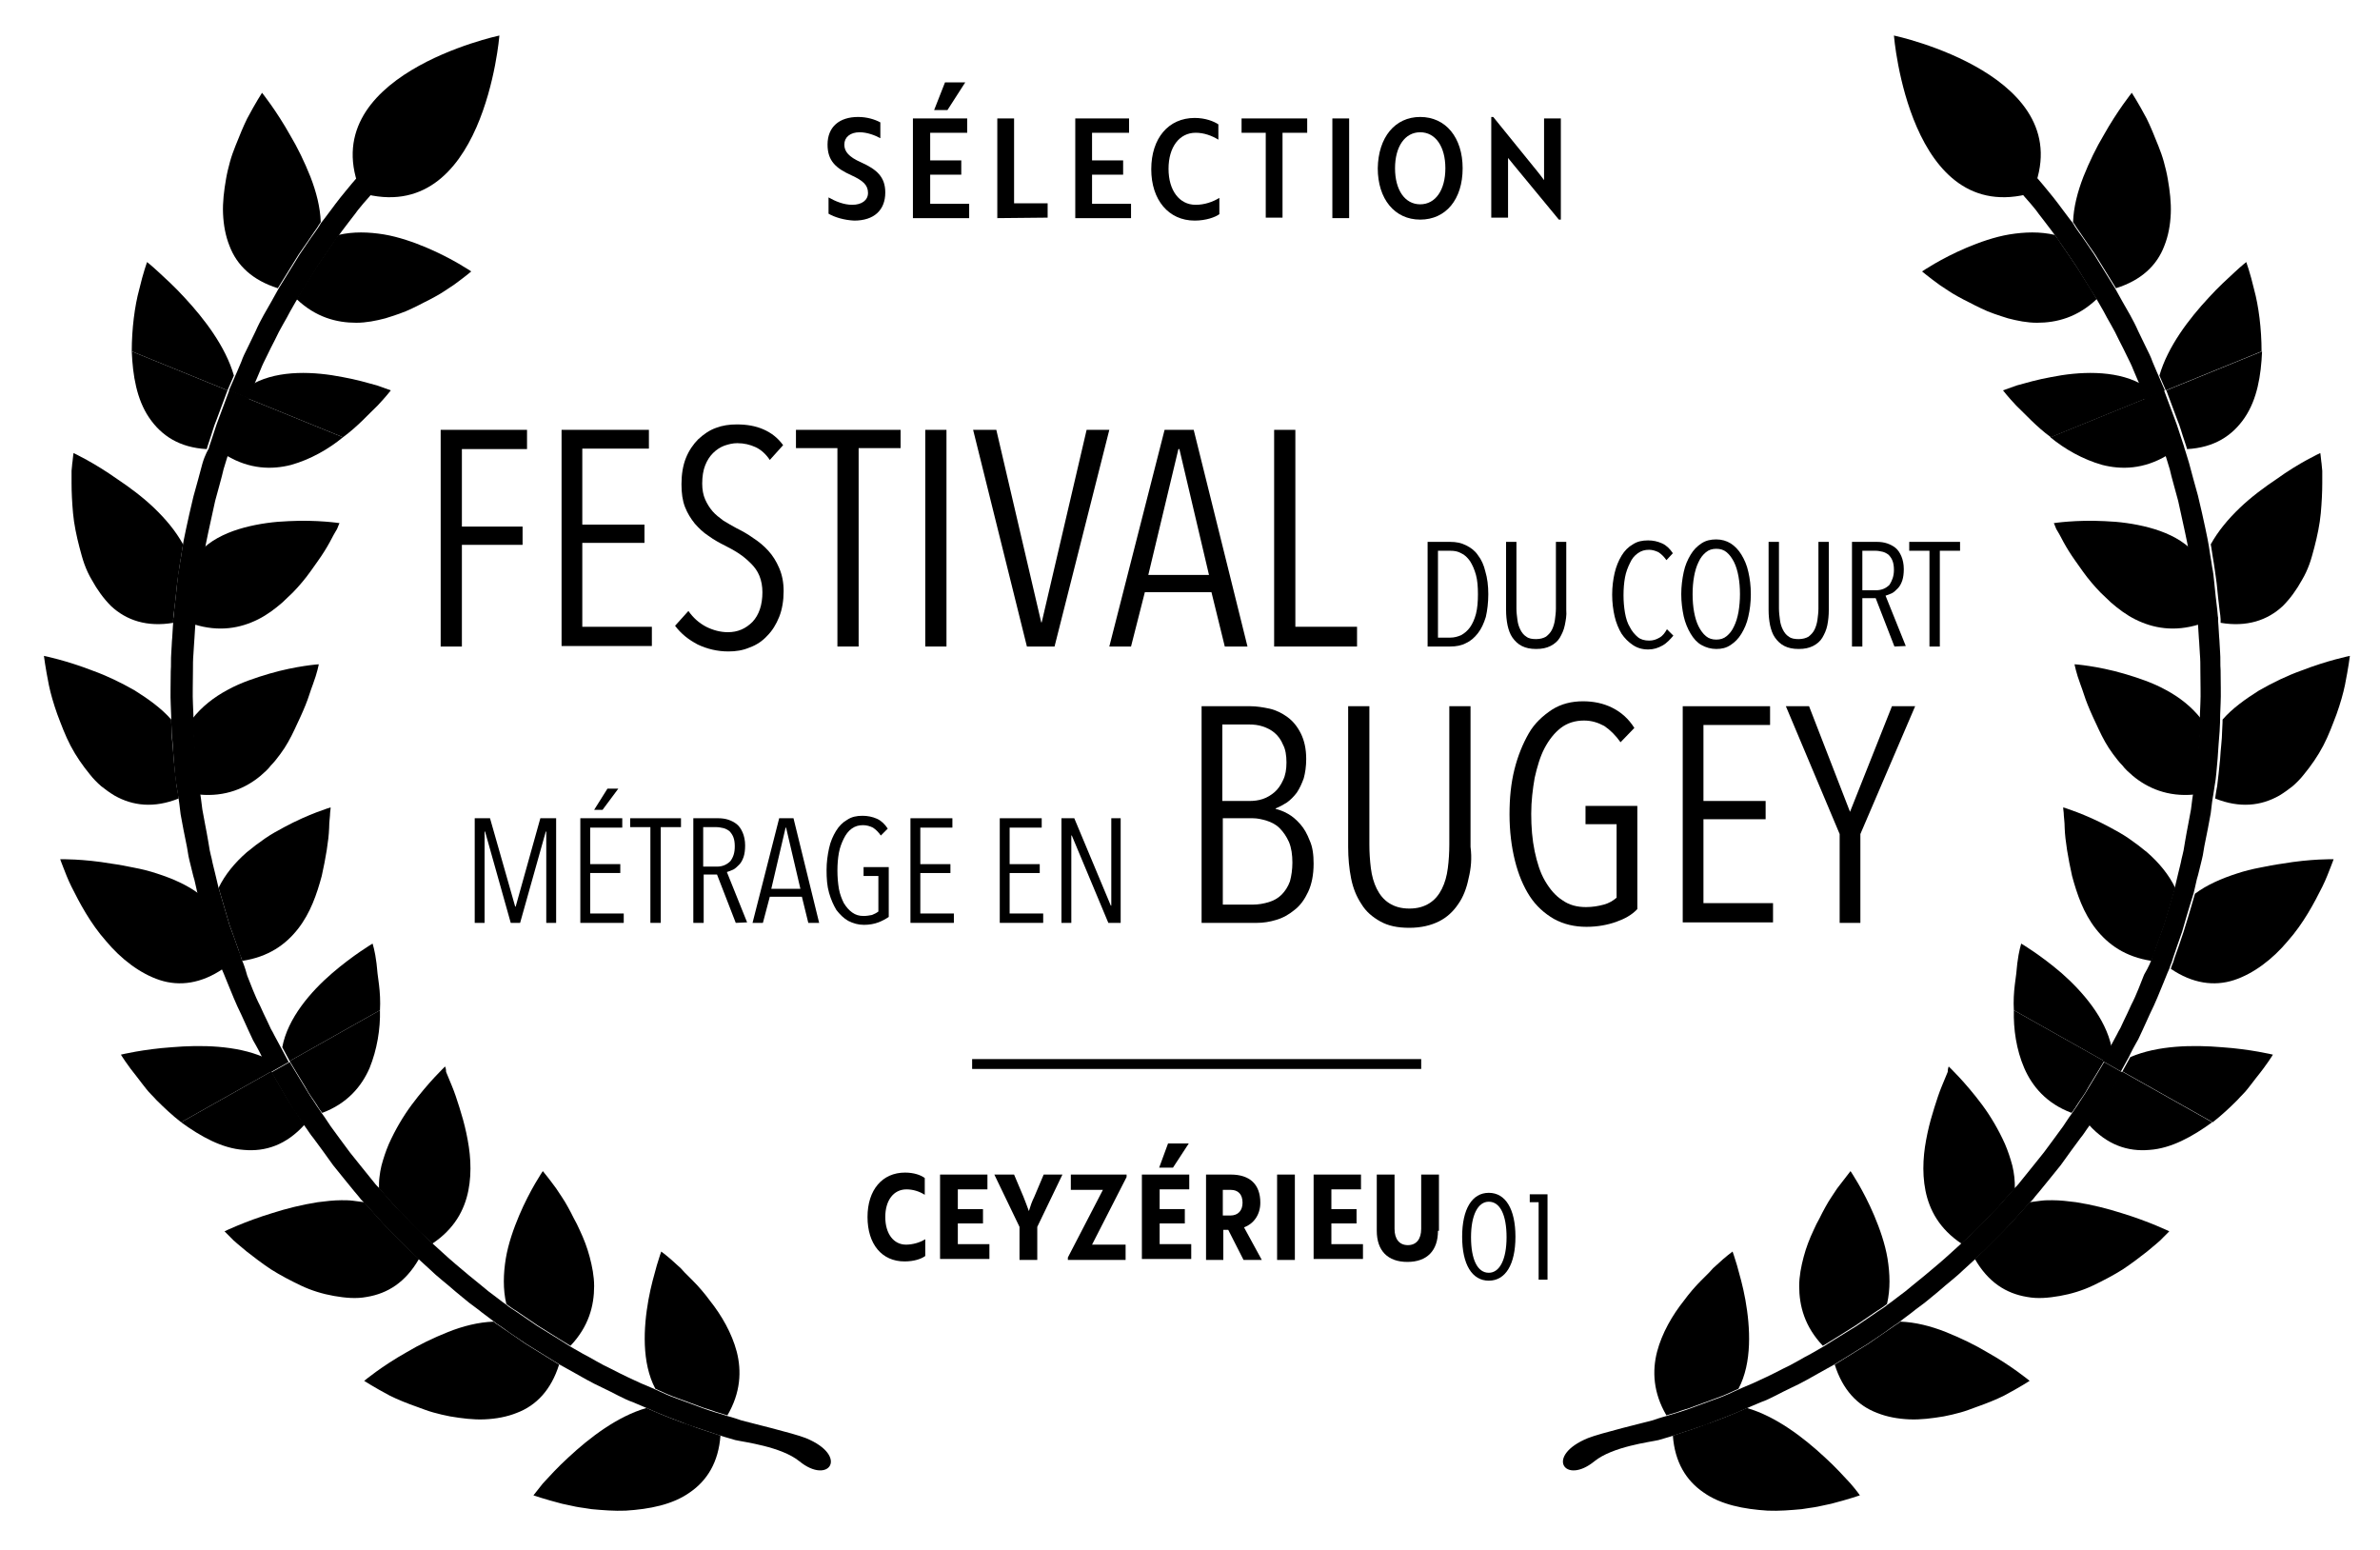 <?xml version="1.0" encoding="UTF-8"?>
<!-- Generator: Adobe Illustrator 23.0.4, SVG Export Plug-In . SVG Version: 6.00 Build 0)  -->
<svg xmlns="http://www.w3.org/2000/svg" xmlns:xlink="http://www.w3.org/1999/xlink" version="1.1" id="Calque_1" x="0px" y="0px" viewBox="0 0 482.3 314.1" style="enable-background:new 0 0 482.3 314.1;" xml:space="preserve">
<style type="text/css">
	.st0{enable-background:new    ;}
	.st1{fill:none;stroke:#000000;stroke-width:2;stroke-miterlimit:10;}
</style>
<g>
	<g>
		<g>
			<path d="M101.2,7.2c0,0-3.1,39-28,31.9C63,15.3,101.2,7.2,101.2,7.2z"></path>
			<g>
				<g>
					<path d="M61.7,227.9c0,0-0.4-0.7-1.1-1.6c-0.6-1-1.6-2.3-2.4-3.7c-1.6-2.7-3.2-5.5-3.2-5.5l-18.3,10.3c4,2.9,8.3,5.3,12.7,5.6       C53.8,233.4,58,232,61.7,227.9z"></path>
					<path d="M77,204.7L58.7,215c0,0,1.6,2.7,3.2,5.3c0.7,1.4,1.7,2.6,2.3,3.6c0.6,1,1.1,1.6,1.1,1.6c5.1-1.9,8-5.4,9.6-9.1       C76.4,212.7,77.1,208.5,77,204.7z"></path>
					<path d="M45.5,249.5c0,0,0.4,0.4,1.2,1.2c0.7,0.8,1.9,1.7,3.3,2.9c1.4,1.1,3.1,2.4,4.9,3.6c1.9,1.2,4,2.3,6.1,3.3       s4.4,1.7,6.7,2.1c2.3,0.4,4.5,0.6,6.6,0.2c4.3-0.7,7.9-3,10.6-7.7c0,0-0.7-0.7-1.8-1.7c-1.1-1.1-2.5-2.5-3.9-3.9       s-2.7-2.9-3.7-4s-1.7-1.9-1.7-1.9c-0.8-0.1-1.5-0.2-2.3-0.3s-1.5-0.1-2.3-0.1c-1.6,0-3.2,0.2-4.8,0.4c-3.2,0.5-6.4,1.3-9.2,2.2       C49.6,247.5,45.5,249.5,45.5,249.5z"></path>
					<path d="M90.2,216.1c0,0-3.3,3.1-6.8,7.8c-1.7,2.3-3.3,5-4.6,7.9c-0.6,1.4-1.1,2.9-1.5,4.4c-0.2,0.8-0.3,1.5-0.4,2.3       s-0.1,1.5-0.1,2.3c0,0,0.6,0.7,1.6,1.8s2.2,2.6,3.6,3.9c1.4,1.4,2.7,2.8,3.8,3.8c1.1,1,1.8,1.7,1.8,1.7c4.5-3,6.5-6.8,7.3-10.7       c0.4-2,0.5-4,0.4-6s-0.4-3.8-0.8-5.7s-0.9-3.6-1.4-5.2c-0.5-1.6-1-3.1-1.5-4.3s-0.9-2.2-1.2-2.9       C90.4,216.5,90.2,216.1,90.2,216.1z"></path>
					<path d="M73.8,279.8c0,0,2,1.3,5.2,3c1.6,0.8,3.6,1.6,5.6,2.3c1.1,0.4,2.1,0.8,3.2,1.1c1.1,0.3,2.3,0.6,3.4,0.8       c2.4,0.4,4.7,0.7,7,0.6s4.5-0.5,6.5-1.3c4-1.5,7-4.7,8.6-9.8c0,0-3.4-2.1-6.8-4.2c-1.6-1.1-3.3-2.3-4.5-3.1       c-0.6-0.4-1.1-0.8-1.5-1c-0.3-0.3-0.5-0.4-0.5-0.4c-3,0.1-6.2,0.9-9.2,2.1s-5.9,2.6-8.4,4.1C77.4,276.8,73.8,279.8,73.8,279.8z       "></path>
					<path d="M110,237.3c0,0-2.6,3.8-4.8,9c-1.1,2.6-2.2,5.7-2.7,8.7c-0.5,3.1-0.6,6.2,0.1,9.2c0,0,0.2,0.2,0.5,0.4       c0.3,0.2,0.8,0.6,1.5,1c1.2,0.8,2.8,1.9,4.4,3c3.3,2.1,6.6,4.1,6.6,4.1c3.7-3.9,4.8-8.1,4.8-12.1c0-2-0.4-4-0.9-5.9       s-1.2-3.7-2-5.4c-0.4-0.9-0.8-1.7-1.2-2.4c-0.4-0.8-0.8-1.6-1.2-2.3c-0.8-1.5-1.7-2.7-2.4-3.8C111.1,238.6,110,237.3,110,237.3       z"></path>
					<path d="M108.1,303c0,0,2.3,0.8,5.8,1.7c0.9,0.2,1.8,0.4,2.8,0.6s2.1,0.3,3.2,0.5c2.2,0.2,4.6,0.4,6.9,0.3       c4.8-0.3,9.5-1.2,13-3.7c3.5-2.4,5.8-6.1,6.2-11.5c0,0-0.9-0.3-2.4-0.8c-0.7-0.2-1.5-0.5-2.4-0.8s-1.8-0.7-2.8-1       c-1.9-0.7-3.7-1.4-5.1-2c-1.4-0.6-2.3-1-2.3-1c-5.9,1.7-11.5,6-15.8,10c-2.2,2-3.9,3.9-5.2,5.3       C108.8,302.1,108.1,303,108.1,303z"></path>
					<path d="M134,253.6c0,0-0.4,1.1-0.9,2.8c-0.5,1.8-1.2,4.2-1.7,7c-1,5.6-1.4,12.7,1.4,18c0,0,0.9,0.4,2.2,1s3.2,1.2,5,1.9       c0.9,0.3,1.8,0.7,2.7,1s1.7,0.5,2.4,0.8c1.4,0.4,2.3,0.7,2.3,0.7c2.7-4.6,2.9-9,1.9-12.9c-1-3.8-3.1-7.4-5.4-10.3       c-1.1-1.5-2.3-2.9-3.5-4.1c-0.6-0.6-1.1-1.1-1.7-1.7c-0.5-0.6-1-1.1-1.5-1.5C135.4,254.6,134,253.6,134,253.6z"></path>
				</g>
				<g>
					<path d="M41.9,91c0,0,0.2-0.8,0.6-1.9c0.4-1.1,0.8-2.7,1.4-4.1c1.1-3,2.2-5.9,2.2-5.9l-19.4-7.9c0.2,4.9,1,9.7,3.5,13.4       S36.4,90.7,41.9,91z"></path>
					<path d="M69.5,88.6l-19.4-7.9c0,0-1.1,2.9-2.2,5.8c-0.6,1.4-1,2.9-1.4,4s-0.6,1.8-0.6,1.8c4.7,2.8,9.2,2.9,13.1,1.9       C62.9,93.1,66.6,91,69.5,88.6z"></path>
					<path d="M14.9,91.8c0,0-0.1,0.6-0.2,1.7c-0.1,0.5-0.1,1.2-0.2,1.9c0,0.7,0,1.6,0,2.5c0,1.8,0.1,3.9,0.3,6.1s0.7,4.6,1.3,6.9       c0.3,1.1,0.6,2.3,1,3.4s0.9,2.2,1.5,3.2c1.1,2,2.4,3.8,3.9,5.3c3.1,2.9,7.3,4.3,12.6,3.4c0,0,0-0.2,0-0.7       c0-0.4,0.1-1.1,0.2-1.8c0.2-1.5,0.4-3.5,0.6-5.5c0.1-1,0.3-2,0.4-2.9c0.1-0.9,0.3-1.8,0.4-2.5c0.2-1.5,0.4-2.5,0.4-2.5       c-1.5-2.7-3.5-5.1-5.9-7.4c-2.3-2.2-5-4.2-7.4-5.8C19,93.7,14.9,91.8,14.9,91.8z"></path>
					<path d="M68.8,106c0,0-4.5-0.7-10.3-0.4c-2.9,0.1-6,0.5-9,1.3s-6,2.1-8.2,4.1c0,0-0.2,1-0.4,2.4c-0.1,0.7-0.3,1.6-0.4,2.5       c-0.2,0.9-0.3,1.9-0.4,2.8c-0.2,1.9-0.4,3.9-0.6,5.3c-0.1,0.7-0.2,1.3-0.2,1.8c0,0.4,0,0.7,0,0.7c5.1,1.6,9.4,0.8,13-1       c1.8-0.9,3.4-2.1,4.9-3.4c0.7-0.7,1.4-1.3,2.1-2c0.7-0.7,1.3-1.4,1.9-2.1c1.2-1.4,2.2-2.9,3.2-4.3s1.8-2.7,2.4-3.8       c0.3-0.6,0.6-1.1,0.8-1.5c0.3-0.5,0.5-0.9,0.7-1.2C68.6,106.4,68.8,106,68.8,106z"></path>
					<path d="M8.9,132.9c0,0,0.3,2.4,1,5.9c0.2,0.9,0.4,1.8,0.7,2.8s0.6,2,1,3.1c0.8,2.1,1.6,4.3,2.7,6.4c1.1,2.1,2.5,4.1,3.9,5.8       c0.7,0.9,1.5,1.7,2.3,2.4c0.9,0.7,1.7,1.3,2.7,1.9c3.7,2.1,8,2.6,13,0.6c0,0-0.1-1-0.4-2.5c-0.2-1.5-0.4-3.5-0.6-5.5       c-0.1-2-0.4-4-0.4-5.5c-0.1-1.5-0.1-2.5-0.1-2.5c-2-2.3-4.7-4.2-7.4-5.9c-2.8-1.6-5.7-3-8.5-4C13.4,133.8,8.9,132.9,8.9,132.9z       "></path>
					<path d="M64.6,134.6c0,0-4.5,0.3-10,1.9c-2.7,0.8-5.8,1.8-8.5,3.3c-2.8,1.5-5.2,3.4-7.1,5.8c0,0,0,1,0.1,2.4       c0.1,1.5,0.3,3.4,0.4,5.3c0.2,1.9,0.3,3.9,0.6,5.3c0.2,1.4,0.3,2.4,0.3,2.4c5.3,0.5,9.4-1.3,12.4-3.8c0.8-0.7,1.5-1.3,2.1-2.1       c0.7-0.7,1.3-1.5,1.9-2.3c1.2-1.6,2.1-3.3,2.9-5c0.8-1.7,1.6-3.4,2.2-4.9c0.3-0.8,0.6-1.5,0.8-2.2s0.5-1.4,0.7-2       C64.3,136.3,64.6,134.6,64.6,134.6z"></path>
					<path d="M12.2,174.1c0,0,0.2,0.6,0.6,1.6c0.4,1,0.9,2.4,1.7,4c1.6,3.2,3.8,7.4,7,11c3,3.6,6.9,6.6,10.9,7.9       c4,1.3,8.4,0.7,12.8-2.3c0,0-0.1-0.2-0.2-0.6c-0.2-0.4-0.4-1-0.6-1.7c-0.5-1.4-1.2-3.3-1.8-5.2c-1.2-3.8-2.3-7.7-2.3-7.7       c-2.4-1.8-5.4-3.1-8.5-4.1c-1.5-0.5-3.1-0.9-4.7-1.2c-1.5-0.3-3-0.6-4.5-0.8C16.8,174,12.2,174.1,12.2,174.1z"></path>
					<path d="M67,163.6c0,0-4.4,1.3-9.4,4c-1.3,0.7-2.6,1.4-3.9,2.3c-1.3,0.9-2.5,1.8-3.7,2.8c-2.4,2.1-4.4,4.5-5.7,7.2       c0,0,1.1,3.7,2.2,7.5c0.7,1.8,1.3,3.7,1.8,5c0.2,0.7,0.4,1.3,0.6,1.7c0.1,0.4,0.2,0.6,0.2,0.6c5.3-0.8,8.8-3.3,11.3-6.5       s3.8-7,4.8-10.7c0.8-3.6,1.4-7.1,1.5-9.7c0-1.3,0.2-2.4,0.2-3.1C67,164,67,163.6,67,163.6z"></path>
					<path d="M24.5,213.7c0,0,1.2,2,3.4,4.7c0.5,0.7,1.1,1.4,1.7,2.2s1.4,1.5,2.1,2.3c1.5,1.5,3.2,3.1,5,4.5L55,217.1l-1.6-2.9       c-5.6-2.4-12.7-2.5-18.6-2C29,212.6,24.5,213.7,24.5,213.7z"></path>
					<path d="M57.2,212.2l1.5,2.8L77,204.7c0.1-1.8,0-3.6-0.2-5.2c-0.1-0.8-0.2-1.5-0.3-2.3c-0.1-0.7-0.1-1.4-0.2-2       c-0.3-2.5-0.8-4-0.8-4s-3.9,2.3-8.2,6C63,200.9,58.3,206.3,57.2,212.2z"></path>
					<path d="M49.1,194.7c0,0-0.1-0.2-0.2-0.6c-0.1-0.4-0.3-1-0.6-1.7c-0.5-1.4-1.1-3.2-1.8-5c-1.1-3.7-2.2-7.5-2.2-7.5       s-0.1-0.3-0.2-0.8c-0.1-0.5-0.3-1.2-0.5-2.1c-0.2-0.9-0.5-1.9-0.7-3c-0.1-0.5-0.3-1.1-0.4-1.7c-0.1-0.6-0.2-1.2-0.3-1.8       c-0.4-2.4-0.9-4.7-1.2-6.5c-0.2-1.8-0.4-3-0.4-3s-0.1-1-0.3-2.4s-0.4-3.4-0.6-5.3c-0.2-1.9-0.4-3.9-0.4-5.3       c0-1.5-0.1-2.4-0.1-2.4s0-1.2-0.1-3s0-4.2,0-6.6c0-1.2,0-2.4,0.1-3.5s0.1-2.2,0.2-3.1c0.1-1.8,0.2-3,0.2-3s0-0.3,0-0.7       c0-0.4,0.1-1,0.2-1.8c0.2-1.4,0.4-3.4,0.6-5.3c0.1-1,0.2-1.9,0.4-2.8c0.1-0.9,0.3-1.7,0.4-2.5c0.2-1.4,0.4-2.4,0.4-2.4       s0.2-1.2,0.6-3c0.4-1.8,0.9-4.1,1.4-6.4c0.6-2.3,1.3-4.6,1.7-6.4c0.5-1.7,0.9-2.9,0.9-2.9s0.2-0.7,0.6-1.8       c0.4-1.1,0.8-2.6,1.4-4c1.1-2.9,2.2-5.8,2.2-5.8L46.5,79c0,0-1.1,3-2.2,5.9c-0.6,1.5-1,3-1.4,4.1s-0.6,1.9-0.6,1.9       S41.5,92.2,41,94s-1.1,4.2-1.8,6.6c-0.6,2.4-1.1,4.8-1.5,6.6c-0.4,1.8-0.6,3-0.6,3s-0.2,1-0.4,2.5c-0.1,0.7-0.3,1.6-0.4,2.5       c-0.2,0.9-0.3,1.9-0.4,2.9c-0.2,2-0.4,4-0.6,5.5c-0.1,0.7-0.1,1.4-0.2,1.8c0,0.4,0,0.7,0,0.7s-0.1,1.2-0.2,3.1       c-0.1,0.9-0.1,2-0.2,3.2c-0.1,1.2,0,2.4-0.1,3.6c0,2.5-0.1,4.9,0,6.8c0.1,1.8,0.1,3.1,0.1,3.1s0,1,0.1,2.5s0.3,3.5,0.4,5.5       c0.2,2,0.3,4,0.6,5.5c0.2,1.5,0.4,2.5,0.4,2.5s0.2,1.2,0.4,3.1c0.3,1.8,0.8,4.2,1.3,6.7c0.1,0.6,0.2,1.2,0.3,1.8       s0.3,1.2,0.4,1.7c0.3,1.1,0.5,2.2,0.8,3.1c0.2,0.9,0.4,1.7,0.5,2.2s0.2,0.8,0.2,0.8s1.2,3.8,2.3,7.7c0.7,1.9,1.3,3.8,1.8,5.2       c0.2,0.7,0.4,1.3,0.6,1.7c0.1,0.4,0.2,0.6,0.2,0.6s0.5,1.1,1.2,2.9c0.7,1.7,1.6,4,2.7,6.2c0.5,1.1,1,2.2,1.5,3.3       c0.2,0.5,0.5,1,0.7,1.5s0.5,0.9,0.7,1.3c0.9,1.6,1.4,2.7,1.4,2.7l1.6,2.9l3.7-2.1l-1.5-2.8c0,0-0.6-1.1-1.4-2.6       c-0.2-0.4-0.4-0.8-0.7-1.3c-0.2-0.5-0.5-1-0.7-1.5c-0.5-1-1-2.1-1.5-3.2c-1.1-2.1-1.9-4.4-2.6-6.1       C49.6,195.8,49.1,194.7,49.1,194.7z"></path>
				</g>
				<g>
					<path d="M53.1,18.8c0,0-1.3,2-3,5.2c-0.8,1.6-1.6,3.6-2.4,5.6c-0.4,1-0.8,2.1-1.1,3.2s-0.6,2.3-0.8,3.5c-0.4,2.3-0.7,4.7-0.6,7       c0.1,2.3,0.5,4.5,1.3,6.5c1.5,4,4.7,7,9.8,8.6c0,0,2.1-3.4,4.2-6.8c1.1-1.6,2.3-3.3,3.1-4.5c0.4-0.6,0.8-1.1,1-1.5       C64.9,45.2,65,45,65,45c-0.1-3-0.9-6.1-2.1-9.2c-1.2-3-2.6-5.9-4.1-8.4C56,22.4,53.1,18.8,53.1,18.8z"></path>
					<path d="M95.5,55c0,0-3.8-2.6-9-4.8c-2.6-1.1-5.7-2.2-8.7-2.7c-3.1-0.5-6.2-0.6-9.2,0.1c0,0-0.2,0.2-0.4,0.5       c-0.2,0.3-0.6,0.9-1,1.5c-0.8,1.2-1.9,2.8-3,4.4c-2.1,3.3-4.1,6.6-4.1,6.6c3.9,3.7,8.1,4.8,12.1,4.8c2,0,4-0.4,5.9-0.9       c1.9-0.6,3.8-1.2,5.4-2c0.8-0.4,1.7-0.8,2.4-1.2c0.8-0.4,1.6-0.8,2.3-1.2c1.5-0.8,2.7-1.7,3.8-2.4C94.2,56.1,95.5,55,95.5,55z"></path>
					<path d="M29.8,53.1c0,0-0.8,2.2-1.6,5.6c-0.9,3.3-1.5,7.9-1.5,12.5l19.4,7.9l1.3-3c-1.7-5.9-6-11.5-10-15.8       c-2-2.2-3.9-3.9-5.3-5.2S29.8,53.1,29.8,53.1z"></path>
					<path d="M51.4,77.7l-1.3,3l19.4,7.9c3-2.2,5.2-4.7,7-6.4c1.7-1.8,2.7-3.1,2.7-3.1s-1.1-0.4-2.8-1c-1.8-0.5-4.2-1.2-7-1.7       C63.8,75.3,56.7,74.9,51.4,77.7z"></path>
				</g>
			</g>
			<g>
				<path d="M75.7,32.1c-1.3,1.3-2.8,3.3-4.4,5.1c-0.8,1-1.6,1.9-2.3,2.8c-0.7,0.9-1.4,1.8-1.9,2.5C66,44,65.2,45,65.2,45      s-0.2,0.2-0.4,0.6c-0.2,0.4-0.6,0.9-1,1.5c-0.9,1.2-2,2.9-3.1,4.5c-2.1,3.4-4.2,6.8-4.2,6.8s-0.6,1.1-1.5,2.7      c-0.9,1.6-2.2,3.7-3.2,6c-0.5,1.1-1.1,2.2-1.6,3.3c-0.5,1-1,2-1.3,2.9c-0.7,1.7-1.2,2.8-1.2,2.8l-1.3,3l3.9,1.6l1.3-3      c0,0,0.5-1.1,1.2-2.8c0.3-0.8,0.8-1.8,1.3-2.8s1-2.1,1.6-3.2c1-2.2,2.3-4.2,3.1-5.8c0.9-1.6,1.5-2.6,1.5-2.6s2.1-3.3,4.1-6.6      c1.1-1.6,2.2-3.2,3-4.4c0.4-0.6,0.8-1.1,1-1.5c0.2-0.3,0.4-0.5,0.4-0.5s0.7-1,1.8-2.4c0.5-0.7,1.2-1.5,1.9-2.5      c0.7-0.9,1.5-1.8,2.3-2.7c1.5-1.8,3.1-3.7,4.3-5c0.5-0.6,1-1.1,1.3-1.4l-3-3C76.7,31,76.2,31.5,75.7,32.1z"></path>
			</g>
		</g>
		<path d="M150.2,287.8c-1.7-0.6-2.9-0.9-2.9-0.9s-0.9-0.3-2.3-0.7c-0.7-0.2-1.5-0.5-2.4-0.8s-1.8-0.7-2.7-1c-1.8-0.7-3.7-1.3-5-1.9    s-2.2-1-2.2-1s-1.1-0.5-2.8-1.2c-0.8-0.4-1.8-0.8-2.8-1.3s-2.1-1-3.2-1.6c-2.2-1-4.2-2.3-5.8-3.1c-1.6-0.9-2.6-1.5-2.6-1.5    s-3.3-2.1-6.6-4.1c-1.6-1.1-3.2-2.2-4.4-3c-0.6-0.4-1.1-0.7-1.5-1c-0.3-0.3-0.5-0.4-0.5-0.4s-1-0.7-2.4-1.8    c-0.7-0.5-1.6-1.2-2.4-1.9c-0.9-0.7-1.8-1.5-2.7-2.2c-1.8-1.5-3.7-3.1-5-4.3s-2.2-2-2.2-2s-0.7-0.7-1.8-1.7c-1-1-2.4-2.4-3.8-3.8    c-1.4-1.4-2.7-2.8-3.6-3.9c-1-1.1-1.6-1.8-1.6-1.8s-0.2-0.2-0.6-0.6c-0.4-0.4-0.8-1-1.4-1.7c-1.1-1.4-2.7-3.3-4.1-5.1    c-1.4-1.9-2.9-3.9-3.9-5.3c-0.5-0.7-0.9-1.4-1.2-1.8c-0.3-0.4-0.5-0.7-0.5-0.7s-0.4-0.6-1.1-1.6c-0.6-1-1.5-2.2-2.3-3.6    c-1.6-2.6-3.2-5.3-3.2-5.3l-3.7,2.1c0,0,1.6,2.7,3.2,5.5c0.8,1.4,1.7,2.7,2.4,3.7s1.1,1.6,1.1,1.6s0.2,0.3,0.5,0.7    s0.7,1.1,1.3,1.8c1.1,1.5,2.6,3.5,4,5.5c1.5,1.9,3.1,3.8,4.3,5.3c0.6,0.7,1.1,1.3,1.4,1.7c0.4,0.4,0.6,0.6,0.6,0.6    s0.7,0.8,1.7,1.9c1,1.1,2.3,2.6,3.7,4c1.4,1.4,2.8,2.8,3.9,3.9c1.1,1,1.8,1.7,1.8,1.7s0.9,0.8,2.3,2.1c1.3,1.3,3.3,2.8,5.1,4.4    c1,0.8,1.9,1.6,2.8,2.3c0.9,0.7,1.8,1.3,2.5,1.9c1.5,1.1,2.5,1.9,2.5,1.9s0.2,0.1,0.5,0.4c0.4,0.2,0.9,0.6,1.5,1    c1.2,0.9,2.9,2,4.5,3.1c3.4,2.1,6.8,4.2,6.8,4.2s1.1,0.6,2.7,1.5s3.8,2.2,6,3.2c1.1,0.5,2.2,1.1,3.2,1.6s2,1,2.9,1.3    c1.7,0.7,2.8,1.2,2.8,1.2s0.9,0.4,2.3,1c1.4,0.6,3.3,1.3,5.1,2c0.9,0.4,1.9,0.7,2.8,1c0.9,0.3,1.7,0.6,2.4,0.8    c1.4,0.5,2.4,0.8,2.4,0.8s1.2,0.4,3,0.9c1.7,0.4,9.3,1.3,13,4.3c6,4.9,10.1-1.1,1.3-4.7C160.8,290.4,151.6,288.2,150.2,287.8z"></path>
	</g>
	<g>
		<g>
			<path d="M383.8,7.2c0,0,3.1,39,28,31.9C422.1,15.3,383.8,7.2,383.8,7.2z"></path>
			<g>
				<g>
					<path d="M423.3,227.9c0,0,0.4-0.7,1.1-1.6c0.6-1,1.6-2.3,2.4-3.7c1.6-2.7,3.2-5.5,3.2-5.5l18.3,10.3c-4,2.9-8.3,5.3-12.7,5.6       C431.2,233.4,427,232,423.3,227.9z"></path>
					<path d="M408.1,204.7l18.3,10.3c0,0-1.6,2.7-3.2,5.3c-0.7,1.4-1.7,2.6-2.3,3.6c-0.6,1-1.1,1.6-1.1,1.6c-5.1-1.9-8-5.4-9.6-9.1       C408.6,212.7,408,208.5,408.1,204.7z"></path>
					<path d="M439.6,249.5c0,0-0.4,0.4-1.2,1.2c-0.7,0.8-1.9,1.7-3.3,2.9c-1.4,1.1-3.1,2.4-4.9,3.6c-1.9,1.2-4,2.3-6.1,3.3       s-4.4,1.7-6.7,2.1c-2.3,0.4-4.5,0.6-6.6,0.2c-4.3-0.7-7.9-3-10.6-7.7c0,0,0.7-0.7,1.8-1.7c1.1-1.1,2.5-2.5,3.9-3.9       s2.7-2.9,3.7-4s1.7-1.9,1.7-1.9c0.8-0.1,1.5-0.2,2.3-0.3s1.5-0.1,2.3-0.1c1.6,0,3.2,0.2,4.8,0.4c3.2,0.5,6.4,1.3,9.2,2.2       C435.5,247.5,439.6,249.5,439.6,249.5z"></path>
					<path d="M394.9,216.1c0,0,3.3,3.1,6.8,7.8c1.7,2.3,3.3,5,4.6,7.9c0.6,1.4,1.1,2.9,1.5,4.4c0.2,0.8,0.3,1.5,0.4,2.3       s0.1,1.5,0.1,2.3c0,0-0.6,0.7-1.6,1.8s-2.2,2.6-3.6,3.9c-1.4,1.4-2.7,2.8-3.8,3.8c-1.1,1-1.8,1.7-1.8,1.7       c-4.5-3-6.5-6.8-7.3-10.7c-0.4-2-0.5-4-0.4-6s0.4-3.8,0.8-5.7s0.9-3.6,1.4-5.2c0.5-1.6,1-3.1,1.5-4.3s0.9-2.2,1.2-2.9       C394.7,216.5,394.9,216.1,394.9,216.1z"></path>
					<path d="M411.3,279.8c0,0-2,1.3-5.2,3c-1.6,0.8-3.6,1.6-5.6,2.3c-1.1,0.4-2.1,0.8-3.2,1.1c-1.1,0.3-2.3,0.6-3.4,0.8       c-2.4,0.4-4.7,0.7-7,0.6s-4.5-0.5-6.5-1.3c-4-1.5-7-4.7-8.6-9.8c0,0,3.4-2.1,6.8-4.2c1.6-1.1,3.3-2.3,4.5-3.1       c0.6-0.4,1.1-0.8,1.5-1c0.3-0.3,0.5-0.4,0.5-0.4c3,0.1,6.2,0.9,9.2,2.1s5.9,2.6,8.4,4.1C407.7,276.8,411.3,279.8,411.3,279.8z"></path>
					<path d="M375,237.3c0,0,2.6,3.8,4.8,9c1.1,2.6,2.2,5.7,2.7,8.7c0.5,3.1,0.6,6.2-0.1,9.2c0,0-0.2,0.2-0.5,0.4       c-0.3,0.2-0.8,0.6-1.5,1c-1.2,0.8-2.8,1.9-4.4,3c-3.3,2.1-6.6,4.1-6.6,4.1c-3.7-3.9-4.8-8.1-4.8-12.1c0-2,0.4-4,0.9-5.9       s1.2-3.7,2-5.4c0.4-0.9,0.8-1.7,1.2-2.4c0.4-0.8,0.8-1.6,1.2-2.3c0.8-1.5,1.7-2.7,2.4-3.8C374,238.6,375,237.3,375,237.3z"></path>
					<path d="M376.9,303c0,0-2.3,0.8-5.8,1.7c-0.9,0.2-1.8,0.4-2.8,0.6s-2.1,0.3-3.2,0.5c-2.2,0.2-4.6,0.4-6.9,0.3       c-4.8-0.3-9.5-1.2-13-3.7c-3.5-2.4-5.8-6.1-6.2-11.5c0,0,0.9-0.3,2.4-0.8c0.7-0.2,1.5-0.5,2.4-0.8s1.8-0.7,2.8-1       c1.9-0.7,3.7-1.4,5.1-2s2.3-1,2.3-1c5.9,1.7,11.5,6,15.8,10c2.2,2,3.9,3.9,5.2,5.3C376.3,302.1,376.9,303,376.9,303z"></path>
					<path d="M351.1,253.6c0,0,0.4,1.1,0.9,2.8c0.5,1.8,1.2,4.2,1.7,7c1,5.6,1.4,12.7-1.4,18c0,0-0.9,0.4-2.2,1       c-1.3,0.6-3.2,1.2-5,1.9c-0.9,0.3-1.8,0.7-2.7,1c-0.9,0.3-1.7,0.5-2.4,0.8c-1.4,0.4-2.3,0.7-2.3,0.7c-2.7-4.6-2.9-9-1.9-12.9       c1-3.8,3.1-7.4,5.4-10.3c1.1-1.5,2.3-2.9,3.5-4.1c0.6-0.6,1.1-1.1,1.7-1.7c0.5-0.6,1-1.1,1.5-1.5       C349.7,254.6,351.1,253.6,351.1,253.6z"></path>
				</g>
				<g>
					<path d="M443.2,91c0,0-0.2-0.8-0.6-1.9s-0.8-2.7-1.4-4.1c-1.1-3-2.2-5.9-2.2-5.9l19.4-7.9c-0.2,4.9-1,9.7-3.5,13.4       S448.7,90.7,443.2,91z"></path>
					<path d="M415.5,88.6l19.4-7.9c0,0,1.1,2.9,2.2,5.8c0.6,1.4,1,2.9,1.4,4s0.6,1.8,0.6,1.8c-4.7,2.8-9.2,2.9-13.1,1.9       C422.1,93.1,418.4,91,415.5,88.6z"></path>
					<path d="M470.2,91.8c0,0,0.1,0.6,0.2,1.7c0.1,0.5,0.1,1.2,0.2,1.9c0,0.7,0,1.6,0,2.5c0,1.8-0.1,3.9-0.3,6.1       c-0.2,2.2-0.7,4.6-1.3,6.9c-0.3,1.1-0.6,2.3-1,3.4s-0.9,2.2-1.5,3.2c-1.1,2-2.4,3.8-3.9,5.3c-3.1,2.9-7.3,4.3-12.6,3.4       c0,0,0-0.2,0-0.7c0-0.4-0.1-1.1-0.2-1.8c-0.2-1.5-0.4-3.5-0.6-5.5c-0.1-1-0.3-2-0.4-2.9s-0.3-1.8-0.4-2.5       c-0.2-1.5-0.4-2.5-0.4-2.5c1.5-2.7,3.5-5.1,5.9-7.4c2.3-2.2,5-4.2,7.4-5.8C466,93.7,470.2,91.8,470.2,91.8z"></path>
					<path d="M416.2,106c0,0,4.5-0.7,10.3-0.4c2.9,0.1,6,0.5,9,1.3s6,2.1,8.2,4.1c0,0,0.2,1,0.4,2.4c0.1,0.7,0.3,1.6,0.4,2.5       c0.2,0.9,0.3,1.9,0.4,2.8c0.2,1.9,0.4,3.9,0.6,5.3c0.1,0.7,0.2,1.3,0.2,1.8c0,0.4,0,0.7,0,0.7c-5.1,1.6-9.4,0.8-13-1       c-1.8-0.9-3.4-2.1-4.9-3.4c-0.7-0.7-1.4-1.3-2.1-2s-1.3-1.4-1.9-2.1c-1.2-1.4-2.2-2.9-3.2-4.3s-1.8-2.7-2.4-3.8       c-0.3-0.6-0.6-1.1-0.8-1.5c-0.3-0.5-0.5-0.9-0.7-1.2C416.4,106.4,416.2,106,416.2,106z"></path>
					<path d="M476.2,132.9c0,0-0.3,2.4-1,5.9c-0.2,0.9-0.4,1.8-0.7,2.8c-0.3,1-0.6,2-1,3.1c-0.8,2.1-1.6,4.3-2.7,6.4       c-1.1,2.1-2.5,4.1-3.9,5.8c-0.7,0.9-1.5,1.7-2.3,2.4c-0.9,0.7-1.7,1.3-2.7,1.9c-3.7,2.1-8,2.6-13,0.6c0,0,0.1-1,0.4-2.5       c0.2-1.5,0.4-3.5,0.6-5.5c0.1-2,0.4-4,0.4-5.5c0.1-1.5,0.1-2.5,0.1-2.5c2-2.3,4.7-4.2,7.4-5.9c2.8-1.6,5.7-3,8.5-4       C471.7,133.8,476.2,132.9,476.2,132.9z"></path>
					<path d="M420.4,134.6c0,0,4.5,0.3,10,1.9c2.7,0.8,5.8,1.8,8.5,3.3c2.8,1.5,5.2,3.4,7.1,5.8c0,0,0,1-0.1,2.4       c-0.1,1.5-0.3,3.4-0.4,5.3c-0.2,1.9-0.3,3.9-0.6,5.3c-0.2,1.4-0.3,2.4-0.3,2.4c-5.3,0.5-9.4-1.3-12.4-3.8       c-0.8-0.7-1.5-1.3-2.1-2.1c-0.7-0.7-1.3-1.5-1.9-2.3c-1.2-1.6-2.1-3.3-2.9-5s-1.6-3.4-2.2-4.9c-0.3-0.8-0.6-1.5-0.8-2.2       c-0.2-0.7-0.5-1.4-0.7-2C420.7,136.3,420.4,134.6,420.4,134.6z"></path>
					<path d="M472.9,174.1c0,0-0.2,0.6-0.6,1.6s-0.9,2.4-1.7,4c-1.6,3.2-3.8,7.4-7,11c-3,3.6-6.9,6.6-10.9,7.9       c-4,1.3-8.4,0.7-12.8-2.3c0,0,0.1-0.2,0.2-0.6c0.2-0.4,0.4-1,0.6-1.7c0.5-1.4,1.2-3.3,1.8-5.2c1.2-3.8,2.3-7.7,2.3-7.7       c2.4-1.8,5.4-3.1,8.5-4.1c1.5-0.5,3.1-0.9,4.7-1.2c1.5-0.3,3-0.6,4.5-0.8C468.3,174,472.9,174.1,472.9,174.1z"></path>
					<path d="M418.1,163.6c0,0,4.4,1.3,9.4,4c1.3,0.7,2.6,1.4,3.9,2.3c1.3,0.9,2.5,1.8,3.7,2.8c2.4,2.1,4.4,4.5,5.7,7.2       c0,0-1.1,3.7-2.2,7.5c-0.7,1.8-1.3,3.7-1.8,5c-0.2,0.7-0.4,1.3-0.6,1.7c-0.1,0.4-0.2,0.6-0.2,0.6c-5.3-0.8-8.8-3.3-11.3-6.5       s-3.8-7-4.8-10.7c-0.8-3.6-1.4-7.1-1.5-9.7c0-1.3-0.2-2.4-0.2-3.1C418.1,164,418.1,163.6,418.1,163.6z"></path>
					<path d="M460.6,213.7c0,0-1.2,2-3.4,4.7c-0.5,0.7-1.1,1.4-1.7,2.2s-1.4,1.5-2.1,2.3c-1.5,1.5-3.2,3.1-5,4.5l-18.3-10.3l1.6-2.9       c5.6-2.4,12.7-2.5,18.6-2C456.1,212.6,460.6,213.7,460.6,213.7z"></path>
					<path d="M427.9,212.2l-1.5,2.8l-18.3-10.3c-0.1-1.8,0-3.6,0.2-5.2c0.1-0.8,0.2-1.5,0.3-2.3c0.1-0.7,0.1-1.4,0.2-2       c0.3-2.5,0.8-4,0.8-4s3.9,2.3,8.2,6C422,200.9,426.7,206.3,427.9,212.2z"></path>
					<path d="M435.9,194.7c0,0,0.1-0.2,0.2-0.6c0.1-0.4,0.3-1,0.6-1.7c0.5-1.4,1.1-3.2,1.8-5c1.1-3.7,2.2-7.5,2.2-7.5       s0.1-0.3,0.2-0.8s0.3-1.2,0.5-2.1c0.2-0.9,0.5-1.9,0.7-3c0.1-0.5,0.3-1.1,0.4-1.7c0.1-0.6,0.2-1.2,0.3-1.8       c0.4-2.4,0.9-4.7,1.2-6.5c0.2-1.8,0.4-3,0.4-3s0.1-1,0.3-2.4c0.2-1.4,0.4-3.4,0.6-5.3c0.2-1.9,0.4-3.9,0.4-5.3       c0-1.5,0.1-2.4,0.1-2.4s0-1.2,0.1-3s0-4.2,0-6.6c0-1.2,0-2.4-0.1-3.5s-0.1-2.2-0.2-3.1c-0.1-1.8-0.2-3-0.2-3s0-0.3,0-0.7       c0-0.4-0.1-1-0.2-1.8c-0.2-1.4-0.4-3.4-0.6-5.3c-0.1-1-0.2-1.9-0.4-2.8c-0.1-0.9-0.3-1.7-0.4-2.5c-0.2-1.4-0.4-2.4-0.4-2.4       s-0.2-1.2-0.6-3s-0.9-4.1-1.4-6.4c-0.6-2.3-1.3-4.6-1.7-6.4c-0.5-1.7-0.9-2.9-0.9-2.9s-0.2-0.7-0.6-1.8c-0.4-1.1-0.8-2.6-1.4-4       c-1.1-2.9-2.2-5.8-2.2-5.8l3.9-1.6c0,0,1.1,3,2.2,5.9c0.6,1.5,1,3,1.4,4.1s0.6,1.9,0.6,1.9s0.4,1.2,0.9,2.9       c0.5,1.8,1.1,4.2,1.8,6.6c0.6,2.4,1.1,4.8,1.5,6.6c0.4,1.8,0.6,3,0.6,3s0.2,1,0.4,2.5c0.1,0.7,0.3,1.6,0.4,2.5       c0.2,0.9,0.3,1.9,0.4,2.9c0.2,2,0.4,4,0.6,5.5c0.1,0.7,0.1,1.4,0.2,1.8c0,0.4,0,0.7,0,0.7s0.1,1.2,0.2,3.1       c0.1,0.9,0.1,2,0.2,3.2s0,2.4,0.1,3.6c0,2.5,0.1,4.9,0,6.8c-0.1,1.8-0.1,3.1-0.1,3.1s0,1-0.1,2.5s-0.3,3.5-0.4,5.5       c-0.2,2-0.3,4-0.6,5.5c-0.2,1.5-0.4,2.5-0.4,2.5s-0.2,1.2-0.4,3.1c-0.3,1.8-0.8,4.2-1.3,6.7c-0.1,0.6-0.2,1.2-0.3,1.8       c-0.1,0.6-0.3,1.2-0.4,1.7c-0.3,1.1-0.5,2.2-0.8,3.1c-0.2,0.9-0.4,1.7-0.5,2.2s-0.2,0.8-0.2,0.8s-1.2,3.8-2.3,7.7       c-0.7,1.9-1.3,3.8-1.8,5.2c-0.2,0.7-0.4,1.3-0.6,1.7c-0.1,0.4-0.2,0.6-0.2,0.6s-0.5,1.1-1.2,2.9c-0.7,1.7-1.6,4-2.7,6.2       c-0.5,1.1-1,2.2-1.5,3.3c-0.2,0.5-0.5,1-0.7,1.5s-0.5,0.9-0.7,1.3c-0.9,1.6-1.4,2.7-1.4,2.7l-1.6,2.9l-3.7-2.1l1.5-2.8       c0,0,0.6-1.1,1.4-2.6c0.2-0.4,0.4-0.8,0.7-1.3c0.2-0.5,0.5-1,0.7-1.5c0.5-1,1-2.1,1.5-3.2c1.1-2.1,1.9-4.4,2.6-6.1       C435.5,195.8,435.9,194.7,435.9,194.7z"></path>
				</g>
				<g>
					<path d="M432,18.8c0,0,1.3,2,3,5.2c0.8,1.6,1.6,3.6,2.4,5.6c0.4,1,0.8,2.1,1.1,3.2c0.3,1.1,0.6,2.3,0.8,3.5       c0.4,2.3,0.7,4.7,0.6,7s-0.5,4.5-1.3,6.5c-1.5,4-4.7,7-9.8,8.6c0,0-2.1-3.4-4.2-6.8c-1.1-1.6-2.3-3.3-3.1-4.5       c-0.4-0.6-0.8-1.1-1-1.5c-0.3-0.4-0.4-0.6-0.4-0.6c0.1-3,0.9-6.1,2.1-9.2c1.2-3,2.6-5.9,4.1-8.4C429.1,22.4,432,18.8,432,18.8z       "></path>
					<path d="M389.5,55c0,0,3.8-2.6,9-4.8c2.6-1.1,5.7-2.2,8.7-2.7c3.1-0.5,6.2-0.6,9.2,0.1c0,0,0.2,0.2,0.4,0.5       c0.2,0.3,0.6,0.9,1,1.5c0.8,1.2,1.9,2.8,3,4.4c2.1,3.3,4.1,6.6,4.1,6.6c-3.9,3.7-8.1,4.8-12.1,4.8c-2,0-4-0.4-5.9-0.9       c-1.9-0.6-3.8-1.2-5.4-2c-0.8-0.4-1.7-0.8-2.4-1.2c-0.8-0.4-1.6-0.8-2.3-1.2c-1.5-0.8-2.7-1.7-3.8-2.4       C390.8,56.1,389.5,55,389.5,55z"></path>
					<path d="M455.2,53.1c0,0,0.8,2.2,1.6,5.6c0.9,3.3,1.5,7.9,1.5,12.5l-19.4,7.9l-1.3-3c1.7-5.9,6-11.5,10-15.8       c2-2.2,3.9-3.9,5.3-5.2C454.3,53.8,455.2,53.1,455.2,53.1z"></path>
					<path d="M433.7,77.7l1.3,3l-19.4,7.9c-3-2.2-5.2-4.7-7-6.4c-1.7-1.8-2.7-3.1-2.7-3.1s1.1-0.4,2.8-1c1.8-0.5,4.2-1.2,7-1.7       C421.2,75.3,428.4,74.9,433.7,77.7z"></path>
				</g>
			</g>
			<g>
				<path d="M409.4,32.1c1.3,1.3,2.8,3.3,4.4,5.1c0.8,1,1.6,1.9,2.3,2.8c0.7,0.9,1.4,1.8,1.9,2.5c1.1,1.5,1.9,2.5,1.9,2.5      s0.2,0.2,0.4,0.6c0.2,0.4,0.6,0.9,1,1.5c0.9,1.2,2,2.9,3.1,4.5c2.1,3.4,4.2,6.8,4.2,6.8s0.6,1.1,1.5,2.7c0.9,1.6,2.2,3.7,3.2,6      c0.5,1.1,1.1,2.2,1.6,3.3c0.5,1,1,2,1.3,2.9c0.7,1.7,1.2,2.8,1.2,2.8l1.3,3l-3.9,1.6l-1.3-3c0,0-0.5-1.1-1.2-2.8      c-0.3-0.8-0.8-1.8-1.3-2.8s-1-2.1-1.6-3.2c-1-2.2-2.3-4.2-3.1-5.8c-0.9-1.6-1.5-2.6-1.5-2.6s-2.1-3.3-4.1-6.6      c-1.1-1.6-2.2-3.2-3-4.4c-0.4-0.6-0.8-1.1-1-1.5c-0.2-0.3-0.4-0.5-0.4-0.5s-0.7-1-1.8-2.4c-0.5-0.7-1.2-1.5-1.9-2.5      c-0.7-0.9-1.5-1.8-2.3-2.7c-1.5-1.8-3.1-3.7-4.3-5c-0.5-0.6-1-1.1-1.3-1.4l3-3C408.3,31,408.8,31.5,409.4,32.1z"></path>
			</g>
		</g>
		<path d="M334.9,287.8c1.7-0.6,2.9-0.9,2.9-0.9s0.9-0.3,2.3-0.7c0.7-0.2,1.5-0.5,2.4-0.8s1.8-0.7,2.7-1c1.8-0.7,3.7-1.3,5-1.9    s2.2-1,2.2-1s1.1-0.5,2.8-1.2c0.8-0.4,1.8-0.8,2.8-1.3s2.1-1,3.2-1.6c2.2-1,4.2-2.3,5.8-3.1c1.6-0.9,2.6-1.5,2.6-1.5    s3.3-2.1,6.6-4.1c1.6-1.1,3.2-2.2,4.4-3c0.6-0.4,1.1-0.7,1.5-1c0.3-0.3,0.5-0.4,0.5-0.4s1-0.7,2.4-1.8c0.7-0.5,1.6-1.2,2.4-1.9    c0.9-0.7,1.8-1.5,2.7-2.2c1.8-1.5,3.7-3.1,5-4.3s2.2-2,2.2-2s0.7-0.7,1.8-1.7c1-1,2.4-2.4,3.8-3.8c1.4-1.4,2.7-2.8,3.6-3.9    c1-1.1,1.6-1.8,1.6-1.8s0.2-0.2,0.6-0.6c0.4-0.4,0.8-1,1.4-1.7c1.1-1.4,2.7-3.3,4.1-5.1c1.4-1.9,2.9-3.9,3.9-5.3    c0.5-0.7,0.9-1.4,1.2-1.8c0.3-0.4,0.5-0.7,0.5-0.7s0.4-0.6,1.1-1.6c0.6-1,1.5-2.2,2.3-3.6c1.6-2.6,3.2-5.3,3.2-5.3l3.7,2.1    c0,0-1.6,2.7-3.2,5.5c-0.8,1.4-1.7,2.7-2.4,3.7c-0.7,1-1.1,1.6-1.1,1.6s-0.2,0.3-0.5,0.7s-0.7,1.1-1.3,1.8c-1.1,1.5-2.6,3.5-4,5.5    c-1.5,1.9-3.1,3.8-4.3,5.3c-0.6,0.7-1.1,1.3-1.4,1.7c-0.4,0.4-0.6,0.6-0.6,0.6s-0.7,0.8-1.7,1.9c-1,1.1-2.3,2.6-3.7,4    c-1.4,1.4-2.8,2.8-3.9,3.9c-1.1,1-1.8,1.7-1.8,1.7s-0.9,0.8-2.3,2.1c-1.3,1.3-3.3,2.8-5.1,4.4c-1,0.8-1.9,1.6-2.8,2.3    c-0.9,0.7-1.8,1.3-2.5,1.9c-1.5,1.1-2.5,1.9-2.5,1.9s-0.2,0.1-0.5,0.4c-0.4,0.2-0.9,0.6-1.5,1c-1.2,0.9-2.9,2-4.5,3.1    c-3.4,2.1-6.8,4.2-6.8,4.2s-1.1,0.6-2.7,1.5s-3.8,2.2-6,3.2c-1.1,0.5-2.2,1.1-3.2,1.6s-2,1-2.9,1.3c-1.7,0.7-2.8,1.2-2.8,1.2    s-0.9,0.4-2.3,1s-3.3,1.3-5.1,2c-0.9,0.4-1.9,0.7-2.8,1s-1.7,0.6-2.4,0.8c-1.4,0.5-2.4,0.8-2.4,0.8s-1.2,0.4-3,0.9    c-1.7,0.4-9.3,1.3-13,4.3c-6,4.9-10.1-1.1-1.3-4.7C324.3,290.4,333.4,288.2,334.9,287.8z"></path>
	</g>
</g>
<g class="st0">
	<path d="M93.6,91v15.7h12.3v3.7H93.6V131h-4.3V87.1h17.5V91H93.6z"></path>
	<path d="M113.8,131V87.1h17.7v3.8H118v15.4h12.6v3.7H118v17h14.1v3.9h-18.3V131z"></path>
	<path d="M158.8,119.8c0,1.9-0.3,3.7-0.9,5.2c-0.6,1.5-1.4,2.8-2.4,3.8c-1,1.1-2.2,1.9-3.6,2.4c-1.4,0.6-2.8,0.8-4.3,0.8   c-2.2,0-4.3-0.5-6.2-1.4c-1.9-1-3.4-2.2-4.6-3.8l2.7-3c1,1.4,2.1,2.4,3.6,3.2c1.4,0.7,2.9,1.1,4.4,1.1c2,0,3.6-0.7,5-2.1   c1.3-1.4,2-3.4,2-6c0-1.2-0.2-2.3-0.6-3.3c-0.4-1-1-1.8-1.7-2.5s-1.5-1.4-2.4-2s-1.8-1.1-2.8-1.6c-1.2-0.6-2.3-1.2-3.4-2   c-1.1-0.7-2-1.6-2.8-2.5c-0.8-1-1.5-2.1-2-3.4s-0.7-2.8-0.7-4.6c0-2,0.3-3.8,0.9-5.3c0.6-1.5,1.5-2.8,2.5-3.8   c1.1-1,2.2-1.8,3.6-2.3c1.3-0.5,2.7-0.7,4.2-0.7c2,0,3.8,0.3,5.4,1c1.6,0.7,2.9,1.7,4,3.2l-2.7,3c-0.8-1.2-1.8-2.1-2.9-2.6   c-1.1-0.5-2.3-0.8-3.7-0.8c-0.9,0-1.7,0.2-2.6,0.5c-0.8,0.3-1.6,0.8-2.3,1.5s-1.2,1.5-1.6,2.5c-0.4,1-0.6,2.3-0.6,3.7   c0,1.2,0.2,2.3,0.6,3.2c0.4,0.9,0.9,1.7,1.5,2.4c0.6,0.7,1.4,1.3,2.2,1.9c0.8,0.5,1.7,1,2.6,1.5c1.2,0.6,2.3,1.2,3.4,2   c1.1,0.7,2.2,1.6,3.1,2.6c0.9,1,1.6,2.1,2.2,3.5C158.5,116.5,158.8,118,158.8,119.8z"></path>
	<path d="M174,90.8V131h-4.3V90.8h-8.4v-3.7h21.2v3.7H174z"></path>
	<path d="M187.5,131V87.1h4.3V131H187.5z"></path>
	<path d="M213.7,131h-5.6l-10.9-43.9h4.7l9.1,39h0.1l9.1-39h4.6L213.7,131z"></path>
	<path d="M248.2,131l-2.7-11H232l-2.8,11h-4.4L236,87.1h5.9l10.9,43.9H248.2z M239,91h-0.2l-6.1,25.5H245L239,91z"></path>
	<path d="M258.2,131V87.1h4.3V127H275v4H258.2z"></path>
</g>
<g class="st0">
	<path d="M301.6,120.4c0,1.7-0.2,3.3-0.5,4.6c-0.4,1.3-0.9,2.4-1.6,3.3c-0.7,0.9-1.5,1.6-2.4,2c-0.9,0.5-2,0.7-3.2,0.7h-4.6v-21.2   h4.6c1.2,0,2.2,0.2,3.2,0.7s1.8,1.1,2.4,2c0.7,0.9,1.2,2,1.5,3.3C301.4,117.1,301.6,118.7,301.6,120.4z M299.5,120.4   c0-1.5-0.1-2.8-0.4-3.9s-0.7-2-1.2-2.8c-0.5-0.7-1.1-1.3-1.8-1.6c-0.7-0.4-1.4-0.5-2.2-0.5h-2.5v17.6h2.5c0.8,0,1.5-0.2,2.2-0.5   c0.7-0.4,1.3-0.9,1.8-1.6s0.9-1.6,1.2-2.7C299.4,123.2,299.5,121.9,299.5,120.4z"></path>
	<path d="M317.1,126.7c-0.2,1-0.6,1.8-1,2.5s-1.1,1.3-1.9,1.7s-1.7,0.6-2.9,0.6s-2.1-0.2-2.9-0.6c-0.8-0.4-1.4-1-1.9-1.7   s-0.8-1.6-1-2.5c-0.2-1-0.3-2-0.3-3.1v-13.8h2.1v13.5c0,0.8,0.1,1.5,0.2,2.3s0.3,1.4,0.6,2s0.7,1.1,1.2,1.4c0.5,0.4,1.2,0.5,2,0.5   s1.5-0.2,2-0.5c0.5-0.4,0.9-0.8,1.2-1.4s0.5-1.3,0.6-2c0.1-0.8,0.2-1.5,0.2-2.3v-13.5h2.1v13.8   C317.5,124.7,317.3,125.7,317.1,126.7z"></path>
	<path d="M336.9,130.8c-0.9,0.5-1.8,0.8-2.9,0.8c-1.2,0-2.2-0.3-3.1-0.9c-0.9-0.6-1.7-1.4-2.3-2.3c-0.6-1-1.1-2.2-1.4-3.5   s-0.5-2.8-0.5-4.4s0.2-3.1,0.5-4.4s0.8-2.5,1.4-3.5s1.4-1.8,2.3-2.3c0.9-0.6,1.9-0.8,3.1-0.8c1,0,1.9,0.2,2.8,0.6s1.6,1.1,2.2,2   l-1.3,1.4c-0.5-0.7-1-1.2-1.6-1.6c-0.6-0.3-1.3-0.5-1.9-0.5c-0.9,0-1.6,0.2-2.3,0.7c-0.7,0.5-1.2,1.1-1.6,2c-0.4,0.8-0.8,1.8-1,2.9   s-0.3,2.3-0.3,3.6s0.1,2.4,0.3,3.6c0.2,1.1,0.5,2.1,1,2.9c0.4,0.8,1,1.5,1.6,2s1.4,0.7,2.3,0.7c0.8,0,1.4-0.2,2.1-0.6   s1.1-1,1.5-1.7l1.3,1.3C338.5,129.5,337.8,130.3,336.9,130.8z"></path>
	<path d="M354.8,120.4c0,1.7-0.2,3.2-0.5,4.5c-0.3,1.4-0.8,2.5-1.4,3.5c-0.6,1-1.3,1.7-2.2,2.3s-1.8,0.8-2.9,0.8s-2.1-0.3-3-0.8   s-1.6-1.3-2.2-2.3s-1.1-2.2-1.4-3.5c-0.3-1.4-0.5-2.9-0.5-4.5s0.2-3.1,0.5-4.5s0.8-2.5,1.4-3.5s1.3-1.7,2.2-2.3s1.9-0.8,3-0.8   s2.1,0.3,2.9,0.8s1.6,1.3,2.2,2.3s1.1,2.1,1.4,3.5C354.6,117.2,354.8,118.7,354.8,120.4z M352.6,120.4c0-1.3-0.1-2.5-0.3-3.6   c-0.2-1.1-0.5-2.1-0.9-2.9s-0.9-1.5-1.5-2s-1.3-0.7-2.1-0.7c-0.8,0-1.5,0.2-2.1,0.7s-1.1,1.1-1.5,2c-0.4,0.8-0.7,1.8-0.9,2.9   s-0.3,2.3-0.3,3.6c0,1.3,0.1,2.5,0.3,3.6s0.5,2.1,0.9,2.9s0.9,1.5,1.5,2s1.3,0.7,2.1,0.7c0.8,0,1.5-0.2,2.1-0.7s1.1-1.1,1.5-2   c0.4-0.8,0.7-1.8,0.9-2.9C352.5,122.8,352.6,121.6,352.6,120.4z"></path>
	<path d="M370.3,126.7c-0.2,1-0.6,1.8-1,2.5s-1.1,1.3-1.9,1.7s-1.7,0.6-2.9,0.6s-2.1-0.2-2.9-0.6c-0.8-0.4-1.4-1-1.9-1.7   s-0.8-1.6-1-2.5c-0.2-1-0.3-2-0.3-3.1v-13.8h2.1v13.5c0,0.8,0.1,1.5,0.2,2.3s0.3,1.4,0.6,2s0.7,1.1,1.2,1.4c0.5,0.4,1.2,0.5,2,0.5   s1.5-0.2,2-0.5c0.5-0.4,0.9-0.8,1.2-1.4s0.5-1.3,0.6-2c0.1-0.8,0.2-1.5,0.2-2.3v-13.5h2.1v13.8   C370.6,124.7,370.5,125.7,370.3,126.7z"></path>
	<path d="M383.9,131l-3.8-9.8h-2.7v9.8h-2.1v-21.2h5.1c0.7,0,1.4,0.1,2,0.3c0.6,0.2,1.2,0.5,1.7,0.9s0.9,1,1.2,1.7   c0.3,0.7,0.5,1.6,0.5,2.6c0,0.9-0.1,1.7-0.3,2.3c-0.2,0.6-0.5,1.2-0.9,1.6s-0.8,0.8-1.2,1c-0.5,0.2-0.9,0.4-1.3,0.5l4.1,10.2   L383.9,131L383.9,131z M383.8,115.5c0-0.8-0.1-1.4-0.3-1.9c-0.2-0.5-0.5-0.9-0.8-1.2c-0.4-0.3-0.8-0.5-1.2-0.6   c-0.5-0.1-0.9-0.2-1.4-0.2h-2.7v8h2.8c1.1,0,2-0.4,2.7-1.1C383.4,117.7,383.8,116.8,383.8,115.5z"></path>
	<path d="M393.1,111.6V131H391v-19.4h-4.1v-1.8h10.3v1.8H393.1z"></path>
</g>
<g class="st0">
	<path d="M110.7,187v-18.5h-0.1l-5.2,18.5h-1.9l-5.2-18.5h-0.1V187h-2v-21.2h3.1l5.1,17.9h0.1l5-17.9h3.2V187H110.7z"></path>
	<path d="M117.6,187v-21.2h8.5v1.9h-6.5v7.4h6.1v1.8h-6.1v8.2h6.8v1.9L117.6,187L117.6,187z M122.1,164.1h-1.7l2.7-4.3h2.2   L122.1,164.1z"></path>
	<path d="M133.9,167.6V187h-2.1v-19.4h-4.1v-1.8H138v1.8H133.9z"></path>
	<path d="M149.1,187l-3.8-9.8h-2.7v9.8h-2.1v-21.2h5.1c0.7,0,1.4,0.1,2,0.3s1.2,0.5,1.7,0.9s0.9,1,1.2,1.7s0.5,1.6,0.5,2.6   c0,0.9-0.1,1.7-0.3,2.3s-0.5,1.2-0.9,1.6c-0.4,0.4-0.8,0.8-1.2,1c-0.5,0.2-0.9,0.4-1.3,0.5l4.1,10.2L149.1,187L149.1,187z    M148.9,171.5c0-0.8-0.1-1.4-0.3-1.9s-0.5-0.9-0.8-1.2c-0.4-0.3-0.8-0.5-1.2-0.6c-0.5-0.1-0.9-0.2-1.4-0.2h-2.7v8h2.8   c1.1,0,2-0.4,2.7-1.1C148.6,173.7,148.9,172.8,148.9,171.5z"></path>
	<path d="M163.8,187l-1.3-5.3H156l-1.4,5.3h-2.1l5.4-21.2h2.9L166,187H163.8z M159.3,167.7h-0.1l-2.9,12.4h5.9L159.3,167.7z"></path>
	<path d="M178,186.9c-0.8,0.3-1.8,0.5-2.9,0.5c-1.2,0-2.2-0.3-3.2-0.8c-0.9-0.5-1.7-1.3-2.4-2.2c-0.6-1-1.1-2.1-1.5-3.5   s-0.5-2.9-0.5-4.6c0-1.6,0.2-3,0.5-4.4s0.8-2.5,1.4-3.5c0.6-1,1.4-1.8,2.3-2.3c0.9-0.6,1.9-0.8,3.1-0.8c1,0,2,0.2,2.9,0.6   s1.6,1.1,2.2,2l-1.4,1.4c-0.5-0.7-1-1.2-1.6-1.6c-0.6-0.3-1.3-0.5-2-0.5c-0.9,0-1.6,0.2-2.3,0.7s-1.2,1.2-1.6,2s-0.8,1.8-1,2.9   s-0.3,2.3-0.3,3.6s0.1,2.5,0.3,3.7c0.2,1.1,0.6,2.1,1,2.9c0.5,0.8,1,1.4,1.7,1.9s1.4,0.7,2.3,0.7c0.6,0,1.2-0.1,1.7-0.2   c0.5-0.2,0.9-0.4,1.3-0.7v-7.2h-3v-1.8h5.1v10.1C179.5,186.2,178.8,186.6,178,186.9z"></path>
	<path d="M184.5,187v-21.2h8.5v1.9h-6.5v7.4h6.1v1.8h-6.1v8.2h6.8v1.9L184.5,187L184.5,187z"></path>
	<path d="M202.6,187v-21.2h8.5v1.9h-6.5v7.4h6.1v1.8h-6.1v8.2h6.8v1.9L202.6,187L202.6,187z"></path>
	<path d="M224.6,187l-7.4-17.7h-0.1V187h-2v-21.2h2.6l7.4,17.7h0.1v-17.7h1.9V187H224.6z"></path>
</g>
<g class="st0">
	<path d="M266.2,175c0,2.3-0.4,4.2-1.1,5.7s-1.6,2.8-2.8,3.7c-1.1,0.9-2.3,1.6-3.7,2c-1.3,0.4-2.6,0.6-3.9,0.6h-11.2v-43.9h9.9   c1.2,0,2.5,0.2,3.9,0.5c1.3,0.3,2.5,0.9,3.6,1.7s2,1.9,2.7,3.3c0.7,1.4,1.1,3.1,1.1,5.2c0,1.5-0.2,2.8-0.5,3.9   c-0.4,1.1-0.8,2-1.4,2.9c-0.6,0.8-1.3,1.5-2,2c-0.8,0.5-1.5,0.9-2.3,1.2v0.1c0.8,0.2,1.6,0.5,2.5,1s1.7,1.2,2.5,2.1   c0.8,0.9,1.4,2,1.9,3.3C266,171.6,266.2,173.2,266.2,175z M260.7,154.5c0-1.4-0.2-2.7-0.7-3.6c-0.4-1-1-1.8-1.7-2.4   c-0.7-0.6-1.5-1-2.4-1.3s-1.8-0.4-2.8-0.4h-5.4v15.5h5.5c0.9,0,1.8-0.1,2.7-0.4c0.9-0.3,1.7-0.8,2.4-1.4s1.3-1.5,1.7-2.4   C260.5,157.1,260.7,155.9,260.7,154.5z M261.9,174.8c0-1.6-0.2-3-0.7-4.2c-0.5-1.1-1.1-2-1.9-2.8s-1.7-1.2-2.6-1.5   c-1-0.3-1.9-0.5-2.8-0.5h-6.1v17.5h6.1c1.1,0,2.2-0.2,3.2-0.5s1.9-0.8,2.6-1.5s1.3-1.6,1.7-2.7   C261.7,177.5,261.9,176.2,261.9,174.8z"></path>
	<path d="M297.6,178c-0.4,2-1.1,3.8-2.1,5.2c-1,1.5-2.3,2.7-3.9,3.5s-3.6,1.3-6,1.3s-4.3-0.4-5.9-1.3s-2.9-2-3.8-3.5   c-1-1.5-1.7-3.2-2.1-5.2s-0.6-4.1-0.6-6.4v-28.5h4.3v28c0,1.6,0.1,3.2,0.3,4.8c0.2,1.6,0.6,3,1.2,4.2s1.4,2.2,2.5,2.9   s2.4,1.1,4.1,1.1s3-0.4,4.1-1.1c1.1-0.7,1.9-1.7,2.5-2.9s1-2.6,1.2-4.2c0.2-1.5,0.3-3.2,0.3-4.8v-28h4.3v28.5   C298.3,173.9,298.1,176,297.6,178z"></path>
	<path d="M327.5,186.8c-1.7,0.6-3.7,1-6,1c-2.4,0-4.6-0.5-6.6-1.6c-1.9-1.1-3.6-2.6-4.9-4.6s-2.3-4.4-3-7.2s-1.1-6-1.1-9.4   c0-3.3,0.3-6.3,1-9.1s1.7-5.2,2.9-7.3s2.9-3.6,4.7-4.8c1.9-1.2,4-1.7,6.3-1.7c2.1,0,4.1,0.4,5.9,1.3c1.8,0.9,3.3,2.2,4.5,4.1   l-2.8,2.9c-1-1.4-2.1-2.5-3.3-3.3c-1.3-0.7-2.6-1.1-4.1-1.1c-1.8,0-3.4,0.5-4.7,1.5c-1.3,1-2.4,2.4-3.3,4.1c-0.9,1.7-1.5,3.8-2,6   c-0.4,2.3-0.7,4.7-0.7,7.3c0,2.7,0.2,5.2,0.7,7.6c0.5,2.3,1.1,4.3,2.1,6s2.1,3,3.5,3.9c1.4,1,3,1.4,4.8,1.4c1.3,0,2.5-0.2,3.6-0.5   s1.9-0.8,2.6-1.4V167h-6.3v-3.7h10.5v20.9C330.7,185.4,329.2,186.2,327.5,186.8z"></path>
	<path d="M341,187v-43.9h17.7v3.8h-13.5v15.4h12.6v3.7h-12.6v17h14.1v3.9H341V187z"></path>
	<path d="M377,169v18h-4.2v-18l-10.9-25.9h4.7l8.3,21.4l8.5-21.4h4.7L377,169z"></path>
</g>
<g class="st0">
	<path d="M187.4,242.1c-1.1-0.7-2.4-1.1-3.7-1.1c-2.6,0-4.3,2.2-4.3,5.6c0,3.4,1.7,5.6,4.2,5.6c1.3,0,2.8-0.4,3.9-1.1v3.4   c-0.8,0.6-2.3,1.1-4.2,1.1c-4.6,0-7.5-3.5-7.5-9s3-9,7.6-9c1.8,0,3.2,0.5,4,1.1V242.1z"></path>
	<path d="M190.5,255.3V238h9.6v3h-6v4h5.1v2.9h-5.1v4.2h6.4v3h-10V255.3z"></path>
	<path d="M205.5,238l1.9,4.5c0.4,1,0.7,1.8,1.1,2.9c0.3-1,0.6-1.9,1.1-2.9l1.9-4.5h3.8l-5.1,10.6v6.7h-3.6v-6.7l-5.1-10.6H205.5z"></path>
	<path d="M223.5,241.1H217V238h11.3v0.5l-7,13.7h6.8v3.1h-11.7v-0.5L223.5,241.1z"></path>
	<path d="M231.4,255.3V238h9.6v3h-6v4h5.1v2.9H235v4.2h6.4v3h-10V255.3z M236.7,231.7h4.2l-3.2,4.9h-2.8L236.7,231.7z"></path>
	<path d="M249.4,238c3.9,0,6,2,6,5.7c0,2.5-1.4,4.3-3.3,5l3.6,6.6H252l-3.1-6.1h-1v6.1h-3.5V238H249.4z M247.8,241.1v5.2h1.5   c1.6,0,2.5-1,2.5-2.6c0-1.7-0.9-2.6-2.4-2.6L247.8,241.1L247.8,241.1z"></path>
	<path d="M258.8,255.3V238h3.6v17.3H258.8z"></path>
	<path d="M266.2,255.3V238h9.6v3h-6v4h5.1v2.9h-5.1v4.2h6.4v3h-10V255.3z"></path>
	<path d="M291.4,249.4c0,4-2.2,6.3-6.2,6.3s-6.2-2.3-6.2-6.3V238h3.6v11c0,2.1,1,3.3,2.7,3.3s2.7-1.2,2.7-3.3v-11h3.6v11.4H291.4z"></path>
</g>
<g class="st0">
	<path d="M301.7,241.7c3.4,0,5.4,3.3,5.4,8.9s-2,8.9-5.4,8.9s-5.4-3.3-5.4-8.9S298.3,241.7,301.7,241.7z M301.7,257.9   c2.2,0,3.6-2.7,3.6-7.2s-1.3-7.2-3.6-7.2c-2.2,0-3.6,2.7-3.6,7.2S299.4,257.9,301.7,257.9z"></path>
	<path d="M313.6,242v17.3h-1.8v-15.7H310V242H313.6z"></path>
</g>
<line class="st1" x1="197" y1="215.6" x2="288" y2="215.6"></line>
<g class="st0">
	<path d="M167.9,43.3V40c1.4,0.8,3.1,1.5,4.8,1.5c1.9,0,3.2-0.9,3.2-2.4c0-1.6-1-2.5-3.4-3.6c-3.1-1.4-4.8-2.9-4.8-6.2   c0-3.6,2.4-5.6,6.2-5.6c1.8,0,3.4,0.5,4.5,1.1V28c-1.1-0.6-2.7-1.2-4.2-1.2c-1.9,0-3.1,1-3.1,2.5c0,1.4,0.9,2.5,3.4,3.6   c3.1,1.4,4.9,2.9,4.9,6.1c0,3.6-2.3,5.7-6.3,5.7C171,44.6,169.1,44,167.9,43.3z"></path>
	<path d="M185,44.2V24h11v2.9h-7.5v5.6h6.3v2.9h-6.3v5.9h7.9v2.9C196.4,44.2,185,44.2,185,44.2z M191.5,16.7h4.1l-3.6,5.6h-2.7   L191.5,16.7z"></path>
	<path d="M202.1,44.2V24h3.4v17.2h6.8v2.9L202.1,44.2L202.1,44.2z"></path>
	<path d="M217.9,44.2V24h10.9v2.9h-7.5v5.6h6.3v2.9h-6.3v5.9h7.9v2.9C229.2,44.2,217.9,44.2,217.9,44.2z"></path>
	<path d="M246.9,28.3c-1.3-0.8-2.9-1.4-4.6-1.4c-3.3,0-5.5,2.9-5.5,7.3s2.2,7.3,5.5,7.3c1.8,0,3.5-0.6,4.8-1.4v3.3   c-0.8,0.6-2.7,1.3-5,1.3c-5.3,0-8.8-4.2-8.8-10.4c0-6.3,3.5-10.4,8.8-10.4c2.2,0,3.9,0.7,4.8,1.3V28.3z"></path>
	<path d="M259.9,26.9v17.2h-3.4V26.9h-4.9V24h13.3v2.9H259.9z"></path>
	<path d="M270,44.2V24h3.4v20.2H270z"></path>
	<path d="M287.8,23.7c5.2,0,8.6,4.2,8.6,10.4c0,6.3-3.4,10.4-8.6,10.4s-8.6-4.2-8.6-10.4C279.3,27.8,282.7,23.7,287.8,23.7z    M287.8,41.4c3.1,0,5.1-2.9,5.1-7.3s-2-7.3-5.1-7.3s-5.1,2.9-5.1,7.3S284.7,41.4,287.8,41.4z"></path>
	<path d="M306.9,33.6l-1.3-1.6c0,0.8,0,1.5,0,2.2v9.9h-3.4V23.7h0.4l9,11.1c0.5,0.6,1,1.3,1.3,1.7V24h3.4v20.5h-0.4L306.9,33.6z"></path>
</g>
</svg>

